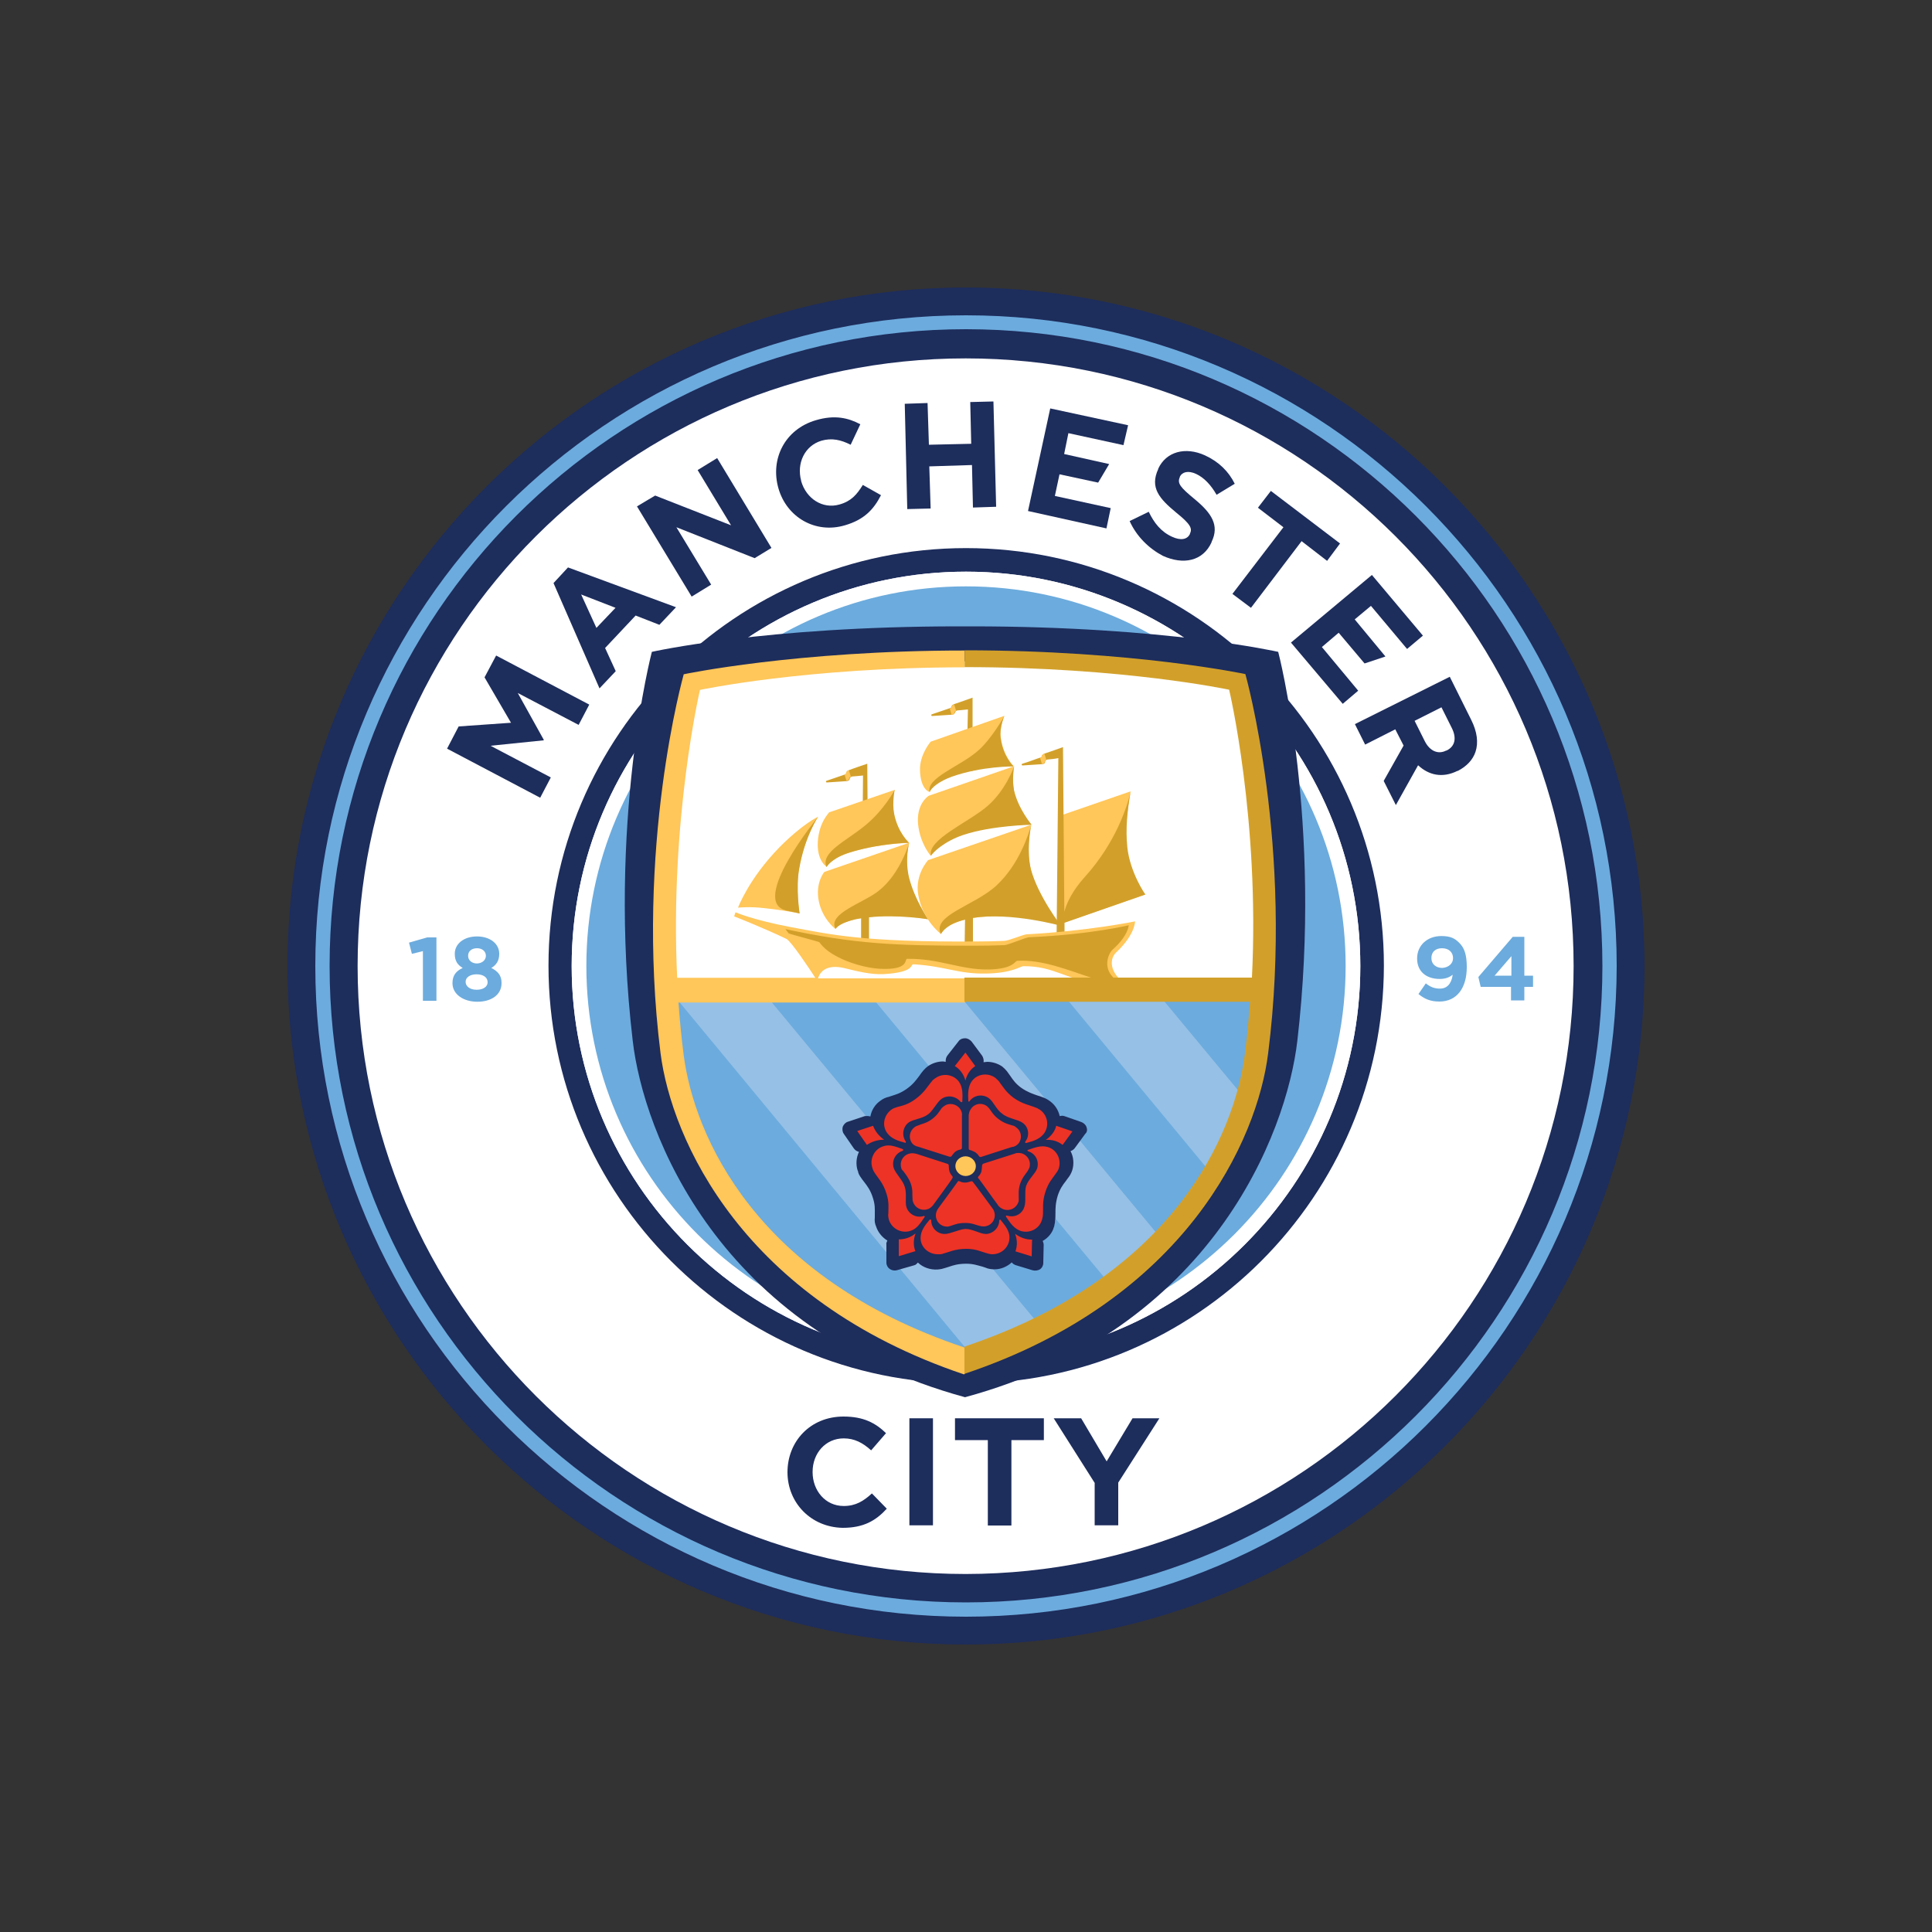 <?xml version="1.0" encoding="utf-8"?>
<!-- Generator: Adobe Illustrator 24.2.0, SVG Export Plug-In . SVG Version: 6.00 Build 0)  -->
<svg version="1.1" id="katman_1" xmlns="http://www.w3.org/2000/svg" xmlns:xlink="http://www.w3.org/1999/xlink" x="0px" y="0px"
	 viewBox="0 0 1000 1000" style="enable-background:new 0 0 1000 1000;" xml:space="preserve">
<rect x="0" y="0" width="1000" height="1000" fill="#333333" stroke="none"/>
<style type="text/css">
	.st0{fill:#1D2D5C;}
	.st1{fill:#FFFFFF;}
	.st2{fill:#6CABDD;}
	.st3{fill:#96C0E6;}
	.st4{fill:#FFC659;}
	.st5{fill:#ED3325;}
	.st6{fill:#D2A02A;}
</style>
<g>
	<path class="st0" d="M500,148.8c-193.6,0-351.2,157.6-351.2,351.2S306.4,851.2,500,851.2S851.2,693.6,851.2,500
		C851,306.4,693.6,148.8,500,148.8"/>
	<path class="st1" d="M814.5,500c0-173.7-140.8-314.5-314.7-314.5c-173.7,0-314.7,140.8-314.7,314.5s141,314.7,314.7,314.7
		C673.7,814.5,814.5,673.7,814.5,500"/>
	<path class="st2" d="M700.3,500c0-110.6-89.7-200.3-200.3-200.3S299.7,389.4,299.7,500S389.4,700.3,500,700.3
		S700.3,610.6,700.3,500"/>
	<path class="st0" d="M500,716.1c-119.2,0-216.1-97.1-216.1-216.3S380.8,283.7,500,283.7s216.3,96.9,216.3,216.1
		C716.1,619.2,619.2,716.1,500,716.1L500,716.1z M500,295.9c-112.5,0-204.1,91.6-204.1,204.1S387.5,704.1,500,704.1
		S704.1,612.5,704.1,500S612.5,295.9,500,295.9L500,295.9z"/>
	<path class="st2" d="M500,836.8c-185.7,0-336.8-151.1-336.8-336.8S314.3,163.2,500,163.2S836.8,314.3,836.8,500
		C836.6,685.7,685.7,836.8,500,836.8 M500,170.4c-181.8,0-329.4,147.8-329.4,329.6c0,181.6,147.8,329.4,329.4,329.4
		S829.4,681.6,829.4,500C829.4,318.2,681.6,170.4,500,170.4"/>
	<g>
		<path class="st2" d="M218.9,492.3l-5.7,1.4l-1.5-5.8l9.4-2.7h4.8V518h-7V492.3z"/>
		<path class="st2" d="M234.2,508.9L234.2,508.9c0-4.1,1.9-6.3,5.3-7.9c-2.6-1.5-4.1-3.6-4.1-7.2v-0.2c0-5,4.6-8.9,11.5-8.9
			s11.5,3.9,11.5,8.9v0.2c0,3.4-1.5,5.7-4.1,7.2c3.3,1.7,5.3,3.8,5.3,7.7v0.2c0,6-5.3,9.6-12.5,9.6
			C239.8,518.5,234.2,514.6,234.2,508.9z M252.4,508.4L252.4,508.4c0-2.6-2.4-4.1-5.7-4.1c-3.3,0-5.7,1.5-5.7,3.9l0,0
			c0,2.2,2.1,4.1,5.7,4.1C250.3,512.3,252.4,510.6,252.4,508.4z M251.5,494.7L251.5,494.7c0-2.1-1.7-3.9-4.6-3.9s-4.6,1.7-4.6,3.8
			v0.2c0,2.2,1.9,3.9,4.6,3.9C249.6,498.6,251.5,496.9,251.5,494.7z"/>
	</g>
	<g>
		<path class="st2" d="M751.9,504.5c-1.7,1.4-3.8,2.2-6.7,2.2c-7,0-11.7-3.9-11.7-10.5v-0.2c0-6.5,5.1-11.5,12.5-11.5
			c4.5,0,6.9,1,9.4,3.6c2.4,2.4,3.8,5.8,3.8,12.3v0.2c0,10.6-5,17.8-14.2,17.8c-4.8,0-7.9-1.5-10.8-3.9l3.8-5.5
			c2.4,1.9,4.5,2.7,7.2,2.7C750.2,511.8,751.6,507.2,751.9,504.5z M752.1,495.9L752.1,495.9c0-2.9-2.1-5.1-5.7-5.1s-5.5,2.1-5.5,5
			v0.2c0,2.9,2.2,5,5.7,5C750,500.7,752.1,498.6,752.1,495.9z"/>
		<path class="st2" d="M782.3,510.8h-15.9l-1.2-5.1l17.8-20.8h6V505h4.5v5.8H789v7h-6.9v-7H782.3z M782.3,505v-10.1l-8.7,10.1H782.3
			z"/>
	</g>
	<path class="st1" d="M500,704.1c-112.5,0-204.1-91.6-204.1-204.1S387.5,295.9,500,295.9S704.1,387.5,704.1,500
		S612.5,704.1,500,704.1 M500,303.5c-108.4,0-196.5,88.1-196.5,196.5S391.6,696.5,500,696.5S696.5,608.4,696.5,500
		S608.4,303.5,500,303.5"/>
	<path class="st0" d="M496.2,324.2c-100.7,0-158.8,13.2-158.8,13.2s-23.2,88.3-9.9,201.3c5.5,47.5,44.1,149.5,172,184.5l0,0
		c127.9-34.8,166.5-137,172-184.5c13.2-113.2-9.9-201.3-9.9-201.3s-58.1-13.2-158.8-13.2H496.2z"/>
	<path class="st3" d="M653.8,512.5c-1.2,34.3-6.5,136.9-154.5,193.3c-146.8-54.9-154.5-161-154.5-193.3L653.8,512.5L653.8,512.5z"/>
	<path class="st1" d="M649.4,506.9c3.9-85.1-10.5-154-10.5-154s-55.2-10.6-139.4-10.6c-84.4,0-140.5,11.7-140.5,11.7
		s-15.3,69.3-11.1,152.8h301.5V506.9z"/>
	<g>
		<path class="st2" d="M503.9,702.7L347.7,513.9C342.1,552.8,373.6,667.5,503.9,702.7z"/>
		<path class="st2" d="M394.4,512.7l144.6,174.4c14.6-7,25.4-13.9,35.7-22.1L448.4,512.7H394.4z"/>
		<path class="st2" d="M494.7,512.9l106.8,128.8c10.5-11.8,19.4-22.6,25.7-34l-78.5-94.8H494.7z"/>
		<path class="st2" d="M651.3,512.9l-53.3-0.2l44.8,54C650.4,550.1,651.3,522.1,651.3,512.9z"/>
	</g>
	<path class="st0" d="M562.4,583.5L562.4,583.5c-0.3-1.2-1.4-2.2-2.6-2.7l-8.9-3.1c-0.9-0.3-1.5-0.2-2.4,0c-0.7-3.1-2.4-5.8-5-7.7
		c-0.3-0.2-0.7-0.5-1-0.7c-0.5-0.3-1.2-0.7-1.9-1c-1.2-0.5-2.4-0.9-3.4-1.2c-2.6-0.9-5.1-1.7-8.4-3.9c-3.1-2.2-4.5-4.3-5.8-6.2
		c-0.3-0.5-0.7-0.9-1-1.4c-0.9-1.4-2.1-2.6-3.3-3.6c-2.2-1.5-5-2.4-7.7-2.4c-0.7,0-1.2,0.2-1.9,0.2c0,0,0,0,0-0.2
		c0.2-1-0.2-2.2-0.7-3.1l-5.5-7.4c-0.9-1-2.1-1.7-3.4-1.7l0,0c-1.4,0-2.6,0.5-3.3,1.5l-5.8,7.4c-0.7,0.9-1,2.1-0.9,3.3l0,0
		c-0.5,0-0.9-0.2-1.4-0.2c-2.7,0-5.5,0.9-7.7,2.4c-0.3,0.2-0.7,0.5-0.9,0.7c-0.5,0.5-1,0.9-1.5,1.5c-0.9,1-1.5,1.9-2.2,2.9
		c-1.7,2.2-3.1,4.3-6.5,6.7c-3.1,2.2-5.5,2.9-7.7,3.6c-0.5,0.2-1,0.3-1.5,0.5c-1.5,0.3-3.1,1-4.5,2.1c-2.7,1.9-4.5,4.8-5.1,8.1
		c-0.9-0.3-1.9-0.3-2.9-0.2l-8.7,2.9c-1.2,0.3-2.2,1.4-2.7,2.6l0,0c-0.3,1.2-0.2,2.6,0.5,3.6l5.3,7.7c0.7,0.9,1.5,1.4,2.6,1.7
		c-1.4,2.9-1.7,6.5-0.7,9.6c0.2,0.3,0.3,0.7,0.3,1c0.2,0.7,0.5,1.4,1,2.1c0.7,1,1.4,2.1,2.1,2.9c1.7,2.2,3.3,4.3,4.5,8.2
		c1.2,3.6,1,6,1,8.4c0,0.5,0,1.2,0,1.7c-0.2,1.7,0,3.3,0.7,4.8c1,3.1,3.3,5.7,5.8,7.2c-0.3,0.7-0.7,1.4-0.5,2.1v9.3
		c0,1.4,0.7,2.6,1.7,3.3l0,0c1,0.7,2.4,1,3.6,0.7l9.1-2.6c0.9-0.2,1.4-0.9,1.9-1.4c2.7,2.6,6.5,3.8,10.1,3.6c0.7,0,1.4-0.2,2.2-0.3
		c1.2-0.3,2.4-0.7,3.4-1c2.6-0.9,5.1-1.7,9.3-1.7c3.8,0,6,0.9,8.4,1.5c0.5,0.2,1,0.3,1.5,0.5c1.5,0.7,3.3,0.9,4.8,0.9
		c3.3,0,6.5-1.4,8.9-3.6c0.5,0.7,1,1,1.9,1.4l8.9,2.7c1.2,0.3,2.6,0.2,3.8-0.5l0,0c1-0.7,1.7-1.9,1.7-3.3l0.2-9.3
		c0-0.7-0.2-1.4-0.5-2.1c2.7-1.5,5-4.1,5.8-7.2c0.2-0.3,0.2-0.7,0.3-1.2c0.2-0.7,0.3-1.4,0.3-2.2c0.2-1.2,0.2-2.4,0.2-3.6
		c0-2.7,0-5.3,1.2-9.3c1.2-3.6,2.6-5.5,4.1-7.4c0.3-0.5,0.7-0.9,1-1.4c1-1.2,1.9-2.7,2.4-4.3c1-3.3,0.7-6.9-0.9-9.9
		c0.9-0.3,1.5-0.7,2.1-1.4l5.5-7.5C562.6,586.1,562.9,584.9,562.4,583.5z"/>
	<path class="st4" d="M494.5,603.6c0-2.9,2.4-5.1,5.3-5.1c2.9,0,5.3,2.4,5.3,5.1c0,2.9-2.4,5.1-5.3,5.1S494.5,606.3,494.5,603.6z"/>
	<path class="st5" d="M499.7,559.3c-0.9-3.3-2.9-6-5.5-7.5l5.5-7l5.1,7C502.2,553.5,500.5,556.1,499.7,559.3 M457.6,589.9
		c-2.7-1.9-4.6-4.3-5.7-7.2l-8.2,2.7l5,7.2C451.1,590.9,454.4,589.9,457.6,589.9 M473.9,638.4c-2.6,2.1-5.5,3.1-8.7,3.1v8.7l8.6-2.6
		C472.7,644.9,472.7,641.7,473.9,638.4 M525.4,638.6c1.2,3.1,1.2,6.2,0.2,9.1l8.4,2.6l0.2-8.7C531.2,641.7,528.1,640.6,525.4,638.6
		 M541.3,590c3.4-0.2,6.3,0.7,8.7,2.6l5.1-7l-8.4-2.9C546.1,585.4,544.1,588.1,541.3,590 M489,638.7c-3.9,0-7-3.1-7-7
		c0-0.5-0.5-0.7-0.9-0.3c-2.6,3.1-4.5,5.8-4.6,9.1c-0.2,4.8,3.9,8.7,8.9,8.7c0.3,0,0.7,0,0.9,0c0.5,0,0.9,0,1.5-0.2
		c3.4-0.9,6.5-2.6,12.3-2.6c5,0,7.5,1.4,10.1,2.1c1,0.3,2.2,0.7,3.4,0.7c5,0,8.9-3.9,8.9-8.7c0-3.4-2.1-6-4.6-9.1
		c-0.2-0.3-0.7,0-0.7,0.3c0,3.8-3.3,7-7,7c-2.9,0-6.7-2.6-10.5-2.6C496.6,636.2,491.9,638.7,489,638.7z M484.4,629.1
		c0,3.3,2.6,5.8,5.8,5.8c0.3,0,0.7,0,1.2-0.2c0.2,0,0.3,0,0.5-0.2h0.2c2.1-0.7,3.9-1.5,7.5-1.5c3.6,0,5.3,1,7.4,1.5
		c0.7,0.2,1.4,0.3,2.1,0.3c3.3,0,5.8-2.6,5.8-5.8c0-0.9-0.2-1.7-0.5-2.4c-0.2-0.3-0.3-0.7-0.5-0.9c0,0-9.9-13.5-10.3-13.9
		c-0.5-0.7-1.2-0.3-1.5-0.2c-0.5,0.2-1.7,0.5-2.6,0.5c-0.9,0-1.9-0.2-2.4-0.5c-0.7-0.3-1.2-0.5-1.5,0.2c-0.3,0.5-7.5,10.3-9.8,13.4
		C484.9,626.4,484.4,627.6,484.4,629.1z M530.2,624.7c-1.2,3.8-5.1,5.7-8.9,4.5c-0.5-0.2-0.9,0.2-0.5,0.7c2.2,3.3,4.1,6,7.4,7.2
		c4.6,1.5,9.8-1,11.1-5.7c0.2-0.3,0.2-0.5,0.2-0.9c0.2-0.3,0.2-0.9,0.3-1.4c0.3-3.6-0.5-6.9,1.4-12.5c1.5-4.6,3.6-6.7,5.1-8.9
		c0.7-0.9,1.4-1.9,1.7-2.9c1.5-4.6-1-9.8-5.7-11.1c-3.3-1-6.5,0.2-10.3,1.5c-0.3,0.2-0.3,0.5,0.2,0.7c3.8,1.2,5.8,5.1,4.6,8.9
		c-0.9,2.7-4.5,5.5-5.7,9.1C530.2,616.8,531.2,621.8,530.2,624.7z M519.6,626c3.1,1,6.5-0.7,7.5-3.8c0.2-0.3,0.2-0.7,0.2-1.2
		c0-0.2,0-0.3,0-0.5v-0.2c0-2.1-0.3-4.3,0.7-7.5c1.2-3.4,2.6-4.8,3.8-6.5c0.3-0.5,0.7-1.2,1-1.9c1-3.1-0.7-6.3-3.8-7.4
		c-0.9-0.2-1.7-0.3-2.4-0.2c-0.3,0-0.7,0-1,0.2c0,0-16.1,5.1-16.6,5.3c-0.7,0.3-0.7,1-0.7,1.4c0,0.5-0.2,1.7-0.3,2.6
		c-0.2,0.7-0.7,1.7-1.2,2.2c-0.5,0.5-0.9,1-0.3,1.5s7.4,10.3,9.8,13.4C517,624.7,518.2,625.5,519.6,626z M529.2,581.1
		c3.3,2.2,3.9,6.7,1.5,9.8c-0.3,0.3,0,0.9,0.5,0.7c3.9-1,7-2.1,9.1-4.8c2.9-3.9,2.1-9.4-1.9-12.3c-0.2-0.2-0.5-0.3-0.9-0.5
		c-0.3-0.3-0.7-0.5-1.4-0.7c-3.3-1.4-6.7-1.7-11.5-5.1c-3.9-2.9-5.3-5.5-7-7.7c-0.5-0.9-1.4-1.7-2.4-2.6c-3.9-2.9-9.6-2.1-12.3,1.9
		c-1.9,2.7-1.9,6.2-1.7,10.1c0,0.3,0.5,0.5,0.7,0c2.2-3.1,6.7-3.8,9.9-1.5c2.4,1.7,3.9,6,7,8.1C521.6,578.9,526.8,579.4,529.2,581.1
		z M527.3,591.7c1.9-2.6,1.4-6.3-1.4-8.2c-0.2-0.2-0.5-0.5-1-0.7c-0.2,0-0.3-0.2-0.5-0.2h-0.2c-2.1-0.7-4.1-1-7-3.1
		c-2.9-2.1-3.8-3.9-5-5.5c-0.3-0.5-0.9-1-1.4-1.5c-2.6-1.9-6.3-1.4-8.2,1.4c-0.5,0.7-0.9,1.4-1,2.2c0,0.3-0.2,0.7-0.2,1
		c0,0,0,16.8,0,17.3c0,0.9,0.7,0.9,1.2,1c0.5,0.2,1.7,0.7,2.2,1c0.7,0.5,1.4,1.2,1.7,1.7c0.3,0.5,0.7,1,1.4,0.7s12.2-3.9,15.8-5.1
		C525.2,593.6,526.4,592.8,527.3,591.7z M487.3,568.8c3.1-2.2,7.5-1.5,9.9,1.5c0.3,0.3,0.9,0.3,0.9-0.2c0.2-3.9,0.2-7.4-1.7-10.1
		c-2.7-3.9-8.4-4.8-12.3-1.9c-0.3,0.2-0.5,0.3-0.7,0.5c-0.3,0.2-0.7,0.5-1,1c-2.4,2.7-3.8,5.8-8.6,9.3c-3.9,2.9-6.9,3.4-9.4,4.1
		c-1,0.3-2.2,0.7-3.1,1.4c-3.9,2.9-5,8.4-1.9,12.3c2.1,2.7,5.3,3.8,9.1,4.8c0.3,0.2,0.5-0.3,0.3-0.7c-2.2-3.1-1.5-7.5,1.5-9.8
		c2.4-1.7,6.9-1.9,9.9-4.1C482.7,575.3,484.9,570.5,487.3,568.8z M496.9,573.9c-1.9-2.6-5.7-3.3-8.2-1.4c-0.3,0.2-0.5,0.3-0.9,0.7
		c-0.2,0.2-0.2,0.2-0.3,0.3l-0.2,0.2c-1.2,1.7-2.2,3.6-5.1,5.7s-5,2.2-6.9,3.1c-0.7,0.2-1.4,0.5-1.9,0.9c-2.6,1.9-3.3,5.5-1.4,8.2
		c0.5,0.7,1.2,1.2,1.9,1.5c0.3,0.2,0.5,0.3,0.9,0.3c0,0,16.1,5.1,16.6,5.3c0.9,0.2,1.2-0.3,1.4-0.7c0.3-0.3,1-1.4,1.7-1.9
		c0.7-0.5,1.5-0.9,2.2-1c0.7-0.2,1.2-0.3,1.2-1s0-12.7,0-16.5C498.1,576.5,497.8,575.1,496.9,573.9z M462.6,604.6
		c-1.2-3.8,0.9-7.7,4.5-8.9c0.5-0.2,0.5-0.7,0.2-0.9c-3.8-1.4-7-2.6-10.1-1.5c-4.6,1.4-7.2,6.5-5.7,11.1c0,0.3,0.2,0.5,0.3,0.9
		c0.2,0.3,0.3,0.9,0.7,1.4c1.9,3.1,4.5,5.3,6.3,11c1.5,4.6,1,7.5,1,10.3c-0.2,1,0,2.2,0.3,3.4c1.5,4.6,6.5,7.2,11.1,5.7
		c3.3-1,5.1-3.8,7.4-7.2c0.2-0.3-0.2-0.7-0.5-0.5c-3.8,1.2-7.7-0.9-8.9-4.5c-0.9-2.7,0.3-7-0.9-10.6
		C467.4,611,463.5,607.4,462.6,604.6z M470.3,597.2c-3.1,1-4.8,4.3-3.8,7.4c0,0.3,0.2,0.7,0.5,1c0.2,0.2,0.2,0.3,0.3,0.3
		c0,0,0,0.2,0.2,0.2c1.2,1.7,2.7,3.3,3.9,6.5c1.2,3.4,0.7,5.3,0.9,7.4c0,0.7,0,1.4,0.3,2.1c1,3.1,4.3,4.8,7.4,3.8
		c0.9-0.2,1.5-0.7,2.1-1.2c0.2-0.2,0.5-0.5,0.7-0.7c0,0,9.9-13.5,10.1-14.1c0.5-0.7,0-1.2-0.3-1.5c-0.3-0.3-1-1.4-1.2-2.2
		c-0.2-0.7-0.3-1.7-0.3-2.4s0-1.2-0.7-1.4c-0.7-0.2-12.2-3.9-15.8-5.1C473.2,596.9,471.9,596.7,470.3,597.2z"/>
	<path class="st4" d="M549,422.1l36.2-12.5c0,0-3.1,15.1-2.2,26.8c1,15.1,9.8,26.6,9.8,26.6l-44.6,15.4L549,422.1z"/>
	<g>
		<path class="st6" d="M592.8,463c0,0-7.9-11.3-9.3-24.5c-1-9.9,0-18.5,1.7-28.8c-1.5,6.9-7.4,26.2-23.7,44.2
			c-6.5,7.2-9.4,13.5-10.6,18l-0.7-85.2l0,0l0,0c0,0-8.6,3.1-9.4,3.3c-1,0.3-1.5,1-1.5,1.2c0,0.5-0.3,0.9-1,1s-5.7,2.1-9.1,3.1
			c-0.7,0.2-0.3,0.9,0,0.9c4.1-0.2,9.9-0.7,10.5-0.7c0.9-0.2,1.2-0.5,1.2-1c0,0,0,0,0-0.2c0.2-0.7,0.7-1.2,1.4-1.2
			c0.5,0,3.6-0.3,5.5-0.7l-0.9,91.7h4.1v-6.5L592.8,463z"/>
	</g>
	<g>
		<path class="st4" d="M432.4,480.8c0,0-6.7-5-8.6-14.4c-1.9-9.6,2.9-15.1,2.9-15.1l43.9-15.1c0,0-2.7,8.7-0.2,18.7
			c3.3,12.5,9.9,20.9,9.9,20.9s-16.1-3.1-31.7-1C434,476.7,432.4,480.8,432.4,480.8z"/>
	</g>
	<path class="st4" d="M382,469.8c0,0,5.5-14.9,21.4-31.2c12.2-12.3,20.1-15.9,20.1-15.9s-7,10.1-9.9,26.8
		c-1.9,10.3,0.2,23.3,0.2,23.3s-8.2-1.7-17.7-2.7C388.2,469.1,382,469.8,382,469.8z"/>
	<path class="st6" d="M423.5,422.7c0,0-6.9,10.1-9.8,26.8c-1.9,10.3,0.2,23.3,0.2,23.3s-2.1-0.5-6.9-1.5
		C387.5,466.7,423.5,422.7,423.5,422.7z"/>
	<path class="st6" d="M449.2,434.7l-0.3-39.4l0,0l0,0l0,0l0,0c-0.9,0.3-8.6,2.9-9.4,3.3c-1,0.3-1.5,1-1.5,1.4c0,0.5-0.3,0.9-1,1
		c-0.7,0.2-5.7,1.9-9.1,3.1c-0.7,0.2-0.3,0.9,0,0.9c3.9-0.2,9.9-0.7,10.5-0.7c0.9-0.2,1.2-0.5,1.4-1c0,0,0,0,0-0.2
		c0.2-0.7,0.7-1.2,1.4-1.2c0.5,0,3.4-0.3,5.5-0.5l-0.3,33.6h3.1V434.7z"/>
	<path class="st6" d="M500.3,399h3.1v-37.9l0,0l0,0c0,0-8.6,3.1-9.4,3.3c-1,0.3-1.5,1-1.5,1.2c0,0.5-0.3,0.9-1,1
		c-0.7,0.2-5.7,1.9-9.1,3.1c-0.7,0.2-0.3,0.9,0,0.9c4.1-0.2,9.9-0.7,10.5-0.7c0.9-0.2,1.2-0.5,1.4-1l0,0c0.2-0.7,0.7-1.2,1.4-1.2
		c0.5,0,3.3-0.3,5.3-0.5L500.3,399z"/>
	<path class="st4" d="M492.6,370h0.2c0.9-0.2,1.2-0.5,1.2-1l0,0c0-0.5,0.3-0.9,0.9-1l-1-3.3c-1,0.3-1.4,1-1.4,1.2
		c0,0.5-0.3,0.7-0.9,0.9L492.6,370z"/>
	<path class="st4" d="M438.1,404h0.2c0.9-0.2,1.2-0.5,1.2-1l0,0c0.2-0.5,0.3-0.9,0.9-1l-1-3.3c-1,0.3-1.4,1-1.4,1.2
		c0,0.5-0.3,0.7-0.9,0.9L438.1,404z"/>
	<path class="st4" d="M539.3,395.4h0.2c0.9-0.2,1.2-0.5,1.2-1l0,0c0.2-0.5,0.3-0.9,0.9-1l-1-3.3c-1,0.3-1.4,1-1.4,1.2
		c0,0.5-0.3,0.7-0.9,0.9L539.3,395.4z"/>
	<path class="st6" d="M480.4,475.8c0,0-7-10.3-9.8-21.3c-2.4-9.4,0-18.3,0-18.3s-4.6,16.1-15.8,24.9c-7.7,6.2-26.8,11.8-22.3,19.7
		c0.7-1,2.6-3.1,10.3-5c0.9-0.2,1.9-0.3,2.9-0.5v13h4.1v-13.5C464.2,473.2,480.4,475.8,480.4,475.8z"/>
	<g>
		<path class="st4" d="M427.8,448.6c0,0-5.1-3.1-4.5-13c0.7-10.3,5.8-14.7,5.8-15.1l34.1-11.7c0,0-2.6,5.1-0.7,12.9
			c2.1,9.3,8.1,14.6,8.1,14.6s-17.1,0.2-32.6,5.5C430.5,444.3,427.8,448.6,427.8,448.6z"/>
	</g>
	<g>
		<path class="st6" d="M448,427.1c9.8-8.1,15.1-18.3,15.1-18.3s-1.4,6.5-0.3,12.3c1.9,9.9,7.7,15.1,7.7,15.1s-13.9,0.2-28.8,4.5
			c-9.9,2.7-13,6.7-13.9,8.1C424.5,441.2,438.1,435.3,448,427.1z"/>
	</g>
	<g>
		<path class="st4" d="M487,483.4c0,0-9.4-7-11.7-20.2c-1.9-10.5,5.1-18,5.1-18l53.3-18.3c0,0-2.9,11.8-0.2,23.2
			c3.1,12.7,14.7,28.5,14.7,28.5s-22.1-6.3-41.3-3.9C488.7,476.8,487,483.4,487,483.4z"/>
	</g>
	<g>
		<path class="st4" d="M476.2,398.8c-0.3-8.1,5.3-14.6,5.5-14.9l38.2-13.4c0,0-2.6,6-1.9,11.1c1.2,9.8,6.7,14.9,6.7,14.9
			s-15.1-0.9-32.8,5.3c-9.8,3.4-10.8,8.1-10.8,8.1S476.5,408.8,476.2,398.8z"/>
	</g>
	<g>
		<path class="st6" d="M506.3,388.5c6.9-6,13.5-17.8,13.5-17.8s-2.6,6-1.9,11.1c1.2,9.8,6.7,14.9,6.7,14.9s-16.3-0.2-31.9,5.3
			c-6.7,2.4-11,6-11.5,8.1C479.1,402.6,496.9,396.8,506.3,388.5z"/>
	</g>
	<g>
		<path class="st4" d="M481.7,442.9c0,0-5.5-6.3-6.5-16.3c-1-10.3,5-14.4,5.5-14.7l44.2-15.3c0,0-1.2,3.3-0.2,12.2
			c1,7.5,8.4,17.8,8.4,17.8s-23.7,0.7-38.2,6.3C485.6,436.5,481.7,442.9,481.7,442.9z"/>
	</g>
	<g>
		<path class="st6" d="M511,417.3c9.6-8.2,13.9-20.6,13.9-20.6s-1.2,7,0,12.5c2.2,9.6,9.1,17.7,9.1,17.7s-20.6,0.3-35.5,5.3
			c-9.8,3.3-15.8,9.1-16.6,10.8C479.6,434.7,501.4,425.6,511,417.3z"/>
	</g>
	<g>
		<path class="st6" d="M549.2,479.2c0,0-12-15.6-15.6-29.3c-2.2-9.1-0.5-19.4,0.2-23c-1.4,4.8-6.2,20.4-18,31.4
			c-11.3,10.5-33.6,15.4-28.8,25.2c0.9-1.5,3.4-5.3,12.5-7.5l-0.2,12.5h4.3v-13.4C523.3,472,549.2,479.2,549.2,479.2z"/>
	</g>
	<path class="st4" d="M569.8,508.6c2.7-0.5,5.5-1.2,9.6-2.2c-0.2-0.2-0.5-0.3-0.7-0.5c-4.5-5-3.8-10.3-1-12.9
		c9.9-9.3,9.8-16.1,9.8-16.1s-24.2,5-56.1,6.7c-2.1,0.2-9.4,3.4-11.7,3.4c-4.5,0.2-8.9,0.3-13.5,0.3c-60.2,0.5-77-3.8-96.7-7.4
		c-20.1-3.8-28.8-7.7-28.8-7.7l-0.7,2.1c0,0,15.8,6.2,27.1,11.7c2.4,1.2,11.8,15.3,14.9,20.1h-71.5c-3.9-82,11.8-149,11.8-149
		s54.7-11.7,137-11.7v-8.7c-87.3,0-145.4,12.3-145.4,12.3s-25.4,89.5-12,196.2c5.7,44.4,42.4,127.6,157.1,166.2l5-7l-5-7
		c-108-36.2-139.6-109.4-145.1-151.1c-1.2-9.3-2.1-18.5-2.7-27.4h148.3v-12.5h-76.1c1.7-5.5,7-6.9,13.7-5.3
		c6.9,1.7,13.7,3.4,20.2,3.1c16.3-0.9,13.9-5.1,15.4-5.1c16.8,1,23.2,5.1,37.7,4.8c13.4-0.2,18-3.8,19.2-3.8
		c16.3-0.2,22.5,7.4,38.8,8.7C568.9,508.6,569.5,508.6,569.8,508.6z"/>
	<path class="st6" d="M644.6,348.9c0,0-58-12.3-145.3-12.3v8.7c82.3,0,136.9,11.7,136.9,11.7S652.1,424,648,506h-71.7
		c-5.7-5.5-2.4-12.7-0.5-14.4c8.4-7.5,8.4-12.7,8.4-12.7s-19.4,4.8-51.3,6.2c-2.1,0-11,4.1-13.2,4.1c-4.5,0.2-10.6,0.3-15.3,0.3
		c-41.5,0-61.9-0.9-97.9-8.6c0.7,0.9,1,1.2,1.7,2.2c0.2,0.3,15.8,4.3,15.9,4.6c2.4,3.3,5.5,5.5,9.3,7.5c5.8,3.1,14.4,5.7,21.4,6.2
		c16.3,1,13.2-5.1,14.7-5.1c16.6-0.3,27.4,5.7,42,5.5c13.4-0.2,13.7-4.5,15.1-4.5c13.2-0.7,26.6,5,38.1,8.7h-65.5v12.5h147.8
		c-0.7,9.1-1.5,18.2-2.7,27.4c-5.5,41.8-37,114.9-145.1,151.1v14.1C614,672.7,650.9,589.7,656.4,545.1
		C669.9,438.4,644.6,348.9,644.6,348.9z"/>
	<g>
		<polygon class="st0" points="231.4,387.5 237.4,376 264.5,374.1 250.8,350.6 256.8,339.3 305,364.7 299.5,375.2 268,358.7 
			281.5,383 281.3,383.2 253.9,386 285.1,402.4 279.6,412.9 		"/>
		<path class="st0" d="M286.5,301.8l7.5-8.1l55.9,20.6l-8.6,9.1l-12.3-4.8l-15.8,16.8l5.5,12l-8.4,8.9L286.5,301.8z M318.6,314.6
			l-17.8-6.9l7.9,17.3L318.6,314.6z"/>
		<polygon class="st0" points="329.7,262.1 339.1,256.5 378.4,271.9 361.1,243.3 371.2,237.1 399.3,283.6 390.6,288.9 350.1,272.9 
			368.1,302.6 358,308.8 		"/>
		<path class="st0" d="M402.9,252.7L402.9,252.7c-4.3-15.1,3.3-30.5,19.4-35.2c9.8-2.9,16.8-1.2,23,2.1l-5,10.6
			c-5.1-2.6-9.8-3.6-15.1-2.1c-8.7,2.6-13,11.7-10.5,20.8v0.2c2.6,8.9,11,14.6,19.9,12c6-1.7,8.9-5.1,12-10.1l9.4,5.3
			c-3.8,7.4-8.7,12.7-18.7,15.6C422.1,276.4,407.2,267.8,402.9,252.7z"/>
		<polygon class="st0" points="468.3,209 480.1,208.6 480.8,230.2 502.7,229.7 502.2,208.1 514.2,207.8 515.6,262.3 503.6,262.7 
			503.1,240.7 481,241.4 481.7,263.2 469.6,263.5 		"/>
		<path class="st0" d="M584.7,269.7l9.9-4.8c2.7,5.7,6.3,10.3,12,12.9c4.5,2.1,7.9,1.5,9.3-1.4v-0.2c1.4-2.7,0.2-5-7-10.8
			c-8.7-7.2-13.9-12.9-9.4-22.6v-0.2c4.1-8.9,14.1-11.5,24.2-6.9c7.2,3.3,12.3,8.4,15.4,14.7l-9.4,5.7c-2.9-5.1-6.5-8.9-10.6-10.8
			c-4.1-1.9-7.2-1-8.4,1.4v0.2c-1.5,3.3,0.2,5.3,7.7,11.5c8.7,7.2,12.9,13.5,8.7,22.1v0.2c-4.5,9.8-14.6,11.8-25.2,7
			C594.7,283.9,588.3,277.7,584.7,269.7z"/>
		<polygon class="st0" points="664.3,272.9 651.1,262.8 657.8,254.1 693.6,281.3 686.9,290.3 673.7,280.1 647.5,314.6 637.9,307.4 
					"/>
		<path class="st0" d="M750.4,350.3l11.1,22.3c3.1,6.2,3.8,11.8,2.2,16.6c-1.4,4.1-4.5,7.4-9.1,9.8h-0.2c-7.9,3.9-14.9,2.2-20.4-2.9
			l-11.5,20.6l-6.3-12.5l10.3-18.3l-4.3-8.4l-15.6,7.9l-5.3-10.6L750.4,350.3z M737.5,383.7c2.6,5.1,6.9,6.9,11,4.8h0.2
			c4.6-2.2,5.3-6.7,2.7-11.8l-5.3-10.6l-13.9,7L737.5,383.7z"/>
		<polygon class="st0" points="548.4,245.5 568.4,249.8 574.1,240.2 550.8,235 553,224.2 581.5,230.4 583.9,220.1 543.6,211.4 
			532.1,264.5 572.7,273.5 574.9,263 546,256.7 		"/>
		<polygon class="st0" points="710.1,297.6 668.2,332.6 695,364.3 703,357.5 684.2,334.9 692.9,327.5 706.3,343.4 717.1,339.8 
			701.2,320.6 709.6,313.6 728.3,335.9 736.5,329 		"/>
		<g>
			<path class="st0" d="M407.6,762L407.6,762c0-15.9,11.8-28.8,29-28.8c10.5,0,16.6,3.4,22,8.6l-7.7,8.9c-4.3-3.9-8.6-6.2-14.2-6.2
				c-9.4,0-16.1,7.7-16.1,17.3v0.2c0,9.4,6.5,17.5,16.1,17.5c6.3,0,10.3-2.6,14.6-6.5l7.7,7.9c-5.7,6.2-12,9.9-22.8,9.9
				C419.7,790.5,407.6,777.8,407.6,762z"/>
			<path class="st0" d="M470.7,734.1h12.2v55.4h-12.2V734.1z"/>
			<path class="st0" d="M511.1,745.4h-16.8v-11.3h46v11.3h-16.8v44.2h-12.2v-44.2H511.1z"/>
			<path class="st0" d="M566.7,767.7l-21.3-33.6h14.2l13.2,22.3l13.4-22.3h13.9l-21.3,33.3v22.1h-12.2V767.7L566.7,767.7z"/>
		</g>
	</g>
</g>
</svg>

